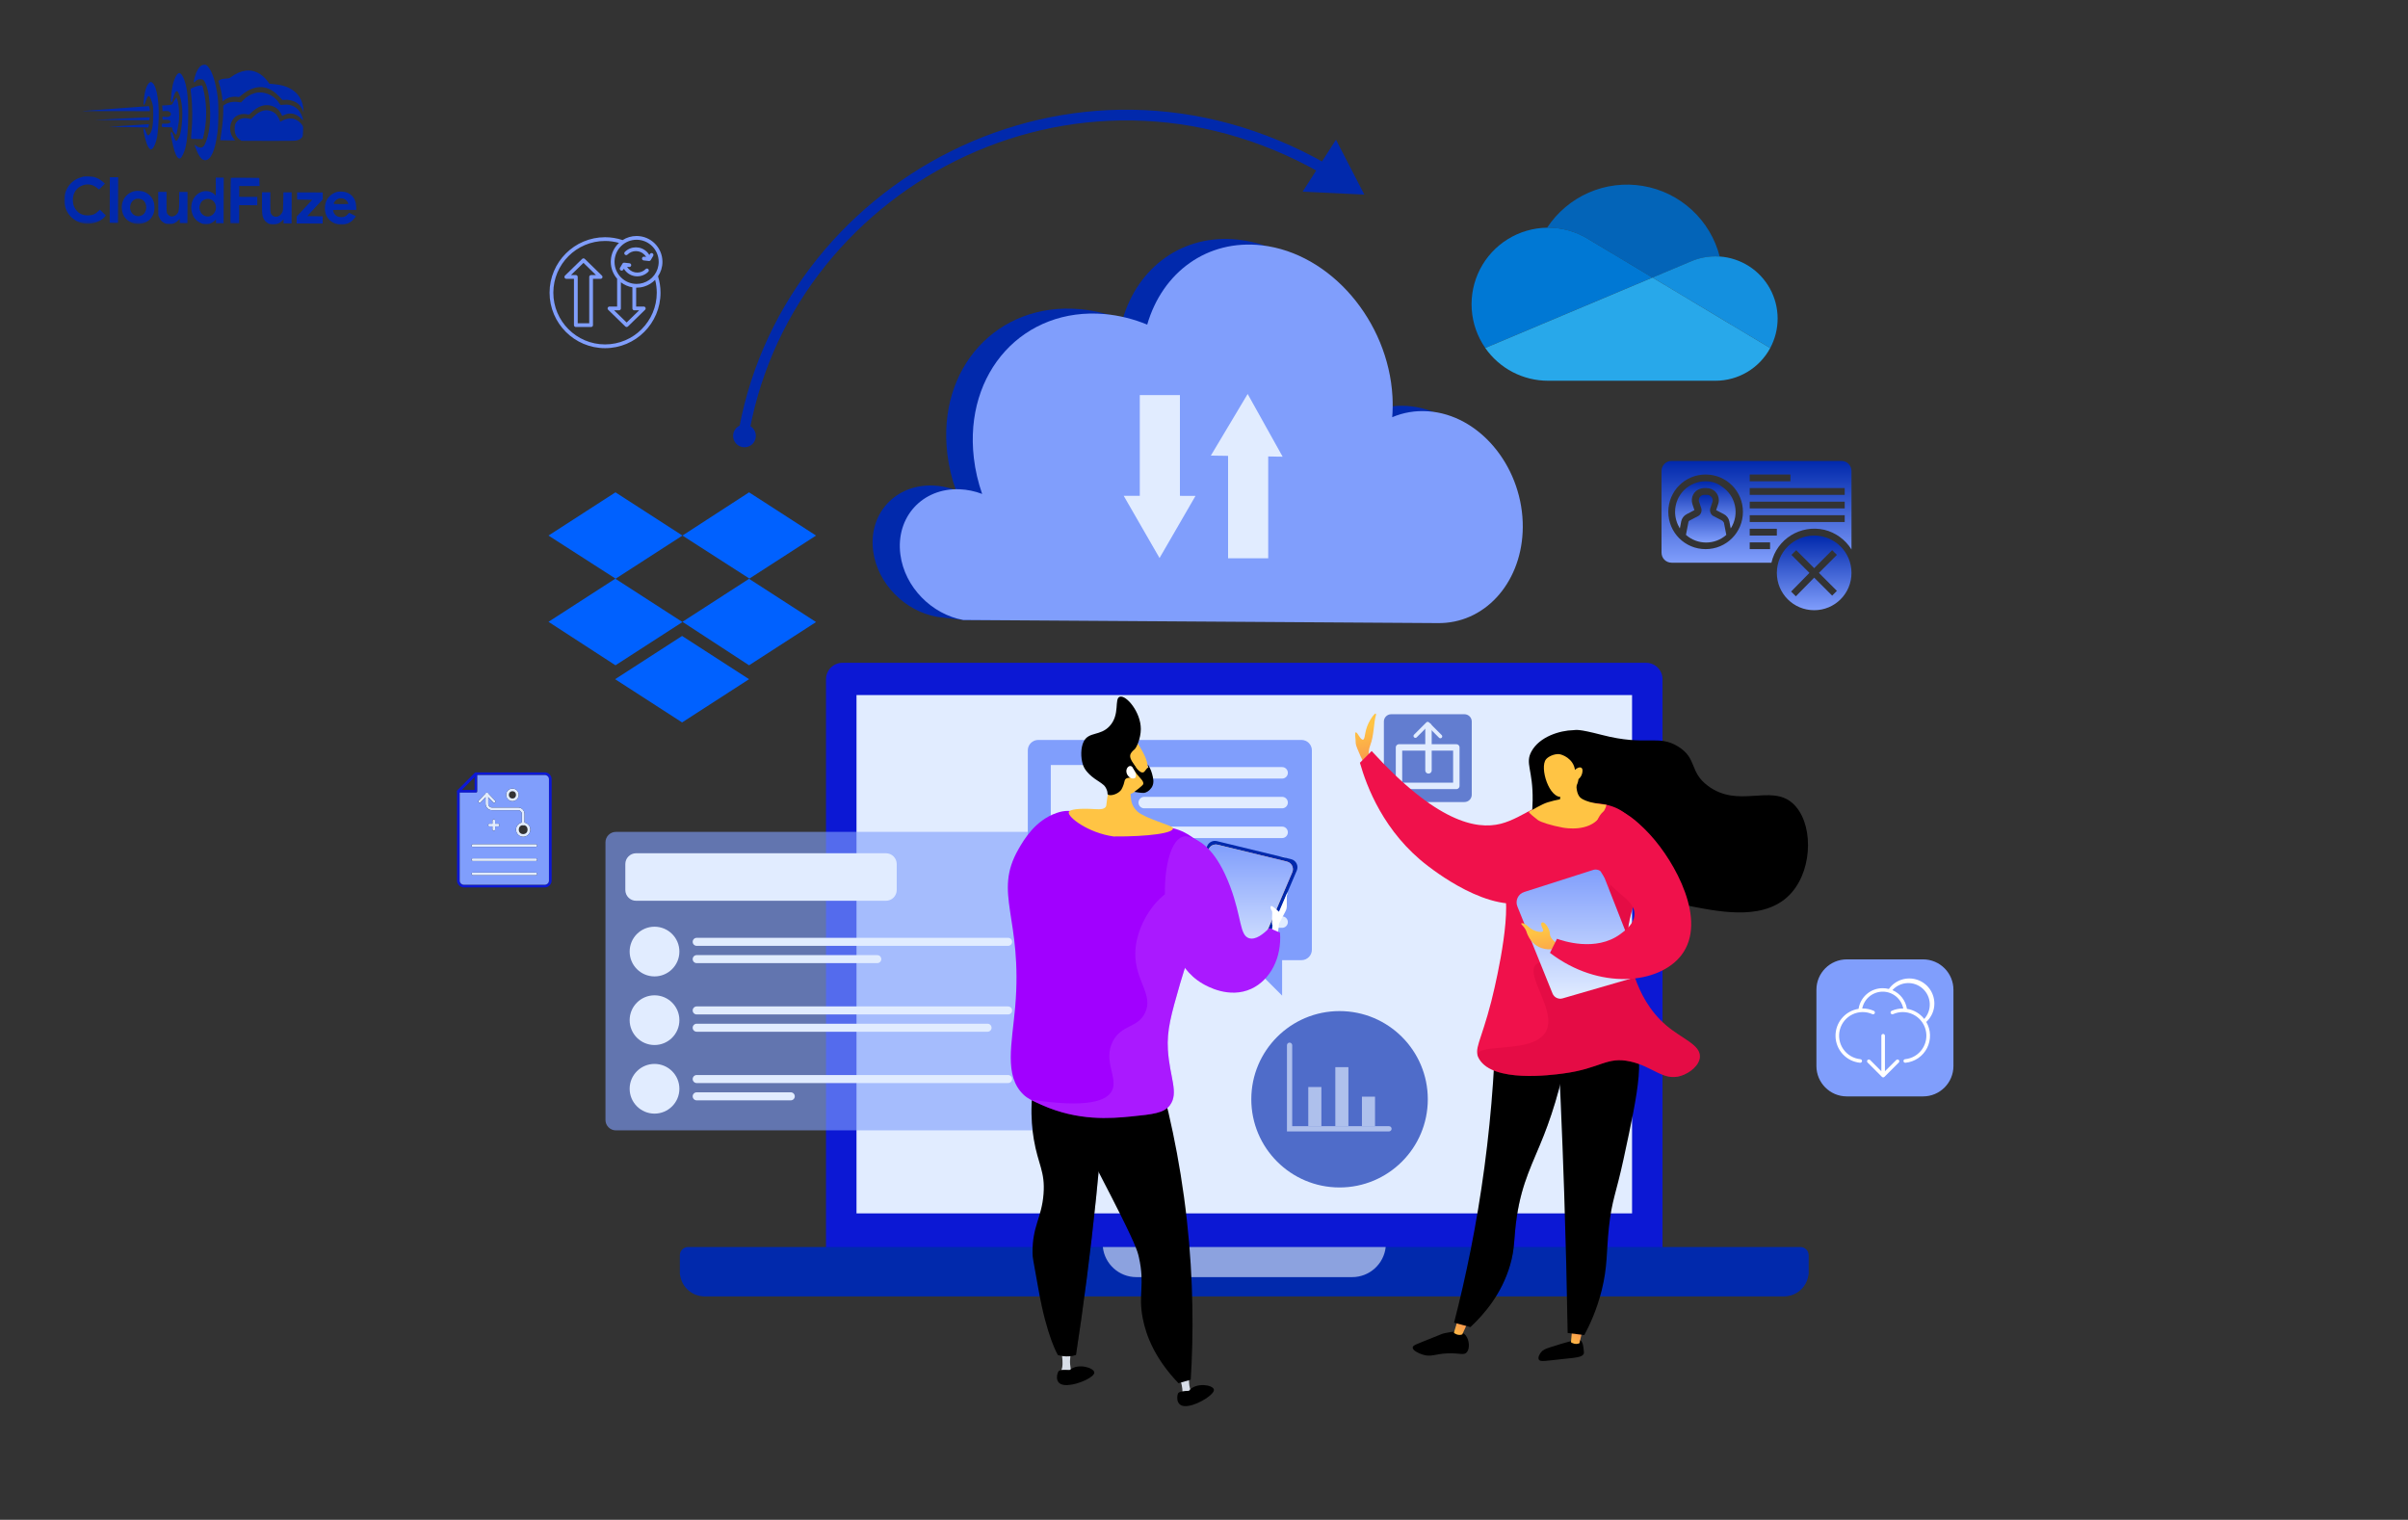 <svg width="900" height="568" viewBox="0 0 900 568" fill="none" xmlns="http://www.w3.org/2000/svg">
<rect x="0" y="0" width="900" height="568" fill="#333333" stroke="none"/>
<path d="M75.422 24.413C74.366 24.924 73.319 26.731 72.702 29.094C72.4 30.255 72.372 30.553 72.507 30.688C72.655 30.838 72.736 30.797 72.967 30.487C73.538 29.719 74.755 29.385 75.754 29.741C76.618 30.041 77.582 32.626 78.057 35.926C78.848 41.564 78.694 46.957 77.652 50.927C77.268 52.399 76.613 54.018 76.206 54.545C76.043 54.733 75.718 54.988 75.475 55.082C74.906 55.323 73.988 55.063 73.247 54.453C72.95 54.222 72.721 54.072 72.721 54.113C72.72 54.369 73.751 56.955 74.154 57.673C75 59.216 75.741 59.868 76.688 59.871C78.796 59.879 80.404 56.262 81.279 49.575C81.696 46.427 81.748 39.507 81.394 36.505C80.737 31.055 79.307 26.536 77.704 24.868C77.125 24.258 77.018 24.189 76.463 24.188C76.139 24.186 75.666 24.293 75.422 24.413Z" fill="#0129AC"/>
<path d="M91.88 26.406C90.014 26.656 88.037 27.514 86.262 28.872C85.774 29.263 85.624 29.289 84.368 29.366C83.273 29.43 82.88 29.509 82.311 29.804C81.919 29.993 81.594 30.18 81.594 30.221C81.594 30.248 81.767 30.83 81.995 31.52C82.475 33.049 82.861 34.807 83.058 36.538L83.216 37.85L83.974 37.326C84.38 37.03 85.058 36.667 85.478 36.506C86.343 36.185 88.006 36.042 88.803 36.221C89.33 36.345 89.357 36.331 90.415 35.443C93.14 33.142 96.252 32.139 98.872 32.702C100.884 33.129 102.543 34.162 104.455 36.169L105.64 37.417L106.425 37.324C108.007 37.155 110.154 37.771 111.353 38.734C112.027 39.264 112.726 40.24 113.128 41.16L113.464 41.959L113.387 40.877C113.067 35.834 109.524 32.43 103.742 31.611C103.188 31.528 102.283 31.417 101.716 31.374L100.688 31.289L100.056 30.422C97.945 27.523 94.868 26.011 91.88 26.406Z" fill="#0129AC"/>
<path d="M66.625 27.44C65.975 27.802 65.199 29.354 64.624 31.474C64.268 32.811 63.765 37.27 63.912 37.864C64.085 38.541 64.343 38.218 64.645 36.948C65.139 34.963 65.737 33.87 66.237 34.075C66.561 34.198 67.204 35.7 67.564 37.148C68.31 40.151 68.35 44.03 67.658 48.691C67.492 49.839 67.327 50.433 66.919 51.283C66.02 53.199 65.588 53.09 64.826 50.762C64.317 49.247 64.048 48.935 63.87 49.651C63.733 50.164 64.609 54.533 65.211 56.413C65.946 58.673 66.727 59.609 67.485 59.125C67.973 58.802 68.872 56.887 69.27 55.334C69.969 52.592 70.336 48.281 70.356 42.618C70.38 35.874 69.799 31.722 68.472 28.919C68.083 28.121 67.814 27.727 67.504 27.538C67.005 27.225 67.032 27.225 66.625 27.44Z" fill="#0129AC"/>
<path d="M55.856 30.884C54.894 31.637 54.102 33.892 53.808 36.77C53.683 37.905 53.624 38.918 53.665 39.04C53.825 39.446 54.043 39.15 54.398 38.015C54.918 36.368 55.366 35.694 55.785 35.953C56.054 36.116 56.804 37.97 57.044 39.052C57.243 39.918 57.295 40.689 57.287 42.905C57.272 47.001 56.777 49.391 55.774 50.334C55.218 50.858 55.002 50.601 54.306 48.666C54.065 48.03 53.782 47.84 53.632 48.245C53.591 48.366 53.67 49.069 53.829 49.827C54.467 53.019 55.229 55.089 55.998 55.66C56.348 55.918 56.402 55.918 56.728 55.743C57.486 55.314 58.344 53.343 58.745 51.047C58.869 50.398 59.051 48.48 59.179 46.764C59.719 39.224 58.784 32.476 56.978 30.956C56.48 30.535 56.318 30.521 55.856 30.884Z" fill="#0129AC"/>
<path d="M73.772 32.152C72.892 32.379 71.539 32.955 71.267 33.211C71.213 33.265 71.291 34.211 71.436 35.334C71.975 39.431 72.008 45.243 71.504 50.188C71.42 51.053 71.39 51.796 71.444 51.851C71.484 51.904 72.485 51.949 73.647 51.953L75.755 51.96L75.933 51.352C76.043 51.015 76.263 49.949 76.442 48.989C77.434 43.735 77.238 38.044 75.891 32.93C75.611 31.902 75.598 31.888 75.178 31.9C74.948 31.9 74.313 32.019 73.772 32.152Z" fill="#0129AC"/>
<path d="M95.295 34.779C93.536 35.287 92.046 36.201 90.852 37.481L90.092 38.289L89.038 38.136C87.215 37.873 85.294 38.231 84.088 39.065L83.451 39.496L83.445 41.28C83.437 43.685 83.225 46.131 82.726 49.549C82.504 51.102 82.324 52.4 82.324 52.413C82.324 52.44 83.581 52.458 85.108 52.463L87.893 52.473L87.475 51.999C85.685 49.951 85.534 46.802 87.096 44.537C88.17 42.986 90.43 42.251 92.563 42.758C93.09 42.882 93.09 42.882 94.121 41.912C96.331 39.812 98.524 38.995 100.82 39.395C102.684 39.727 104.14 40.772 104.986 42.383L105.483 43.331L106.119 43.01C108.394 41.883 110.731 42.377 112.616 44.384C113.37 45.184 113.41 45.144 113.09 44.034C112.075 40.571 109.311 38.696 105.93 39.156C104.97 39.288 104.862 39.274 104.701 39.058C104.607 38.922 104.257 38.434 103.934 37.974C102.078 35.344 98.231 33.925 95.295 34.779Z" fill="#0129AC"/>
<path d="M65.51 36.976C65.266 37.313 64.899 37.92 64.694 38.352C64.272 39.242 64.326 39.216 62.041 39.356L60.581 39.446L60.66 40.054C60.7 40.379 60.739 40.865 60.738 41.109L60.736 41.541L61.723 41.49C62.494 41.439 62.791 41.467 63.169 41.671C64.073 42.148 64.137 43.067 63.284 43.51C62.918 43.712 62.621 43.738 61.782 43.694L60.729 43.623L60.725 44.771L61.846 44.762C63.076 44.753 63.697 44.998 63.696 45.499C63.694 45.998 63.071 46.24 61.787 46.235L60.611 46.231L60.529 46.622C60.336 47.541 60.255 47.5 62.35 47.548L64.269 47.596L64.416 48.204C64.509 48.556 64.71 49.043 64.858 49.301C65.167 49.802 65.8 50.453 65.895 50.358C66.017 50.237 66.65 46.969 66.817 45.645C67.152 42.794 66.829 38.576 66.132 36.857L65.945 36.383L65.51 36.976Z" fill="#0129AC"/>
<path d="M43.441 40.561C36.789 41.051 31.124 41.463 30.867 41.503C30.61 41.543 31.786 41.56 33.489 41.525C35.193 41.505 40.964 41.498 46.303 41.517L56.007 41.552L56.009 41.2C56.01 40.755 55.73 39.659 55.622 39.672C55.581 39.685 50.093 40.085 43.441 40.561Z" fill="#0129AC"/>
<path d="M98.327 41.36C97.11 41.707 95.999 42.379 94.887 43.469L93.815 44.506L92.857 44.287C91.087 43.916 89.531 44.316 88.568 45.394C87.889 46.161 87.712 46.701 87.707 48.08C87.7 49.972 88.304 51.272 89.625 52.196L90.232 52.617L99.963 52.651C106.113 52.674 110.02 52.634 110.574 52.541C111.602 52.383 112.455 51.926 112.903 51.306C113.188 50.915 113.216 50.699 113.262 49.077C113.323 47.307 113.309 47.266 112.947 46.737C112.382 45.911 111.479 45.137 110.562 44.701C109.104 44.007 107.076 44.189 105.383 45.169C104.719 45.559 104.652 45.572 104.653 45.316C104.654 44.937 103.686 43.204 103.162 42.661C102.003 41.467 99.951 40.906 98.327 41.36Z" fill="#0129AC"/>
<path d="M44.846 44.351L35.383 44.817L45.56 44.88L55.724 44.93L55.861 44.579C56.12 43.904 56.066 43.85 55.16 43.861C54.687 43.872 50.051 44.099 44.846 44.351Z" fill="#0129AC"/>
<mask id="mask0_669_4458" style="mask-type:luminance" maskUnits="userSpaceOnUse" x="24" y="24" width="110" height="60">
<path d="M24.213 24L133.542 24.39L133.329 83.996L24 83.606L24.213 24Z" fill="white"/>
</mask>
<g mask="url(#mask0_669_4458)">
<path d="M47.877 46.924L40.645 47.398L43.564 47.436C45.172 47.442 48.497 47.508 50.943 47.57L55.416 47.668L55.567 47.141C55.773 46.425 55.759 46.412 55.421 46.424C55.245 46.437 51.852 46.668 47.877 46.924Z" fill="#0129AC"/>
</g>
<mask id="mask1_669_4458" style="mask-type:luminance" maskUnits="userSpaceOnUse" x="24" y="24" width="110" height="60">
<path d="M24.213 24L133.542 24.39L133.329 83.996L24 83.606L24.213 24Z" fill="white"/>
</mask>
<g mask="url(#mask1_669_4458)">
<path d="M31.118 66.022C30.969 66.048 30.401 66.222 29.846 66.409C26.165 67.666 23.814 71.213 24.029 75.214C24.256 79.824 27.677 83.31 32.258 83.597C34.974 83.768 37.871 82.644 39.282 80.878L39.568 80.514L38.45 79.442L37.345 78.357L36.599 79.057C35.515 80.081 34.594 80.456 33.066 80.504C30.579 80.59 28.745 79.489 27.726 77.282C27.149 76.064 27.061 74.239 27.498 72.821C27.936 71.39 28.981 70.163 30.294 69.533C32.339 68.54 34.447 68.764 36.158 70.149L37.02 70.841L38.12 69.736L39.218 68.645L38.491 67.98C37.588 67.153 36.225 66.418 35.091 66.144C34.294 65.952 31.794 65.875 31.118 66.022Z" fill="#0129AC"/>
</g>
<path d="M41.023 74.749L40.992 83.265L44.101 83.276L44.162 66.245L41.053 66.234L41.023 74.749Z" fill="#0129AC"/>
<path d="M80.669 69.754C80.689 71.62 80.657 73.133 80.602 73.133C80.548 73.133 80.44 73.011 80.36 72.862C80.119 72.402 79.052 71.776 78.135 71.543C76.109 71.036 73.835 71.987 72.585 73.862C71.62 75.304 71.248 77.181 71.607 78.913C72.032 80.983 73.041 82.365 74.754 83.209C75.712 83.699 75.861 83.727 76.996 83.731C78.064 83.734 78.321 83.681 78.998 83.359C79.417 83.158 79.947 82.781 80.177 82.526C80.407 82.27 80.625 82.054 80.665 82.054C80.705 82.054 80.732 82.352 80.73 82.73L80.728 83.406L83.566 83.416L83.627 66.386L80.64 66.375L80.669 69.754ZM78.84 74.56C80.851 75.405 81.368 78.191 79.835 79.889C78.573 81.29 76.613 81.256 75.361 79.819C74.93 79.331 74.529 78.221 74.531 77.572C74.534 76.937 74.929 75.898 75.336 75.398C76.151 74.415 77.666 74.055 78.84 74.56Z" fill="#0129AC"/>
<mask id="mask2_669_4458" style="mask-type:luminance" maskUnits="userSpaceOnUse" x="24" y="24" width="110" height="60">
<path d="M24.213 24L133.542 24.39L133.329 83.996L24 83.606L24.213 24Z" fill="white"/>
</mask>
<g mask="url(#mask2_669_4458)">
<path d="M86.288 66.488C86.233 66.528 86.179 70.367 86.163 75.003L86.133 83.423L89.377 83.435L89.401 76.677L96.159 76.701L96.17 73.592L89.412 73.569L89.426 69.514L97.009 69.541L96.973 68.013L96.939 66.499L91.654 66.44C88.748 66.416 86.342 66.434 86.288 66.488Z" fill="#0129AC"/>
</g>
<mask id="mask3_669_4458" style="mask-type:luminance" maskUnits="userSpaceOnUse" x="24" y="24" width="110" height="60">
<path d="M24.213 24L133.542 24.39L133.329 83.996L24 83.606L24.213 24Z" fill="white"/>
</mask>
<g mask="url(#mask3_669_4458)">
<path d="M50.492 71.401C46.651 72.117 44.569 75.989 45.921 79.873C46.764 82.282 49.38 83.886 52.125 83.666C55.707 83.368 57.947 80.754 57.73 77.118C57.654 75.766 57.319 74.764 56.594 73.721C56.002 72.854 54.708 71.916 53.695 71.616C52.818 71.356 51.29 71.242 50.492 71.401ZM53.346 74.723C55.247 76.081 55.059 79.446 53.028 80.466C51.484 81.231 49.73 80.617 48.938 79.018C48.146 77.434 48.87 75.194 50.414 74.483C51.266 74.094 52.591 74.207 53.346 74.723Z" fill="#0129AC"/>
</g>
<mask id="mask4_669_4458" style="mask-type:luminance" maskUnits="userSpaceOnUse" x="24" y="24" width="110" height="60">
<path d="M24.67 24L133.999 24.39L133.786 83.996L24.457 83.606L24.67 24Z" fill="white"/>
</mask>
<g mask="url(#mask4_669_4458)">
<path d="M126.183 71.669C124.723 71.975 123.205 73.037 122.362 74.345C121.085 76.341 121.114 79.396 122.418 81.333C124.421 84.314 129.015 84.871 131.646 82.461C131.985 82.151 132.433 81.653 132.637 81.356L133.017 80.803L130.48 79.524L129.978 80.077C129.259 80.871 128.582 81.166 127.541 81.162C126.501 81.145 125.623 80.764 125.126 80.099C124.749 79.612 124.388 78.691 124.497 78.529C124.524 78.462 126.51 78.428 128.89 78.437L133.228 78.452L133.152 77.276C133.062 75.775 132.795 74.91 132.123 73.88C131.518 72.972 130.587 72.279 129.494 71.898C128.671 71.61 127.008 71.51 126.183 71.669ZM128.364 74.245C129.012 74.436 129.632 74.966 129.954 75.616C130.101 75.9 130.222 76.171 130.222 76.211C130.222 76.252 128.978 76.275 127.451 76.269C124.356 76.258 124.41 76.272 125.075 75.368C125.863 74.277 127.041 73.875 128.364 74.245Z" fill="#0129AC"/>
</g>
<path d="M59.154 76.123L59.179 80.556L59.527 81.301C59.997 82.303 60.427 82.791 61.291 83.267C61.938 83.634 62.114 83.676 63.29 83.68C64.425 83.684 64.669 83.644 65.346 83.308C65.779 83.094 66.335 82.691 66.579 82.394C66.837 82.111 67.081 81.869 67.121 81.869C67.175 81.869 67.215 82.207 67.213 82.612L67.211 83.356L70.049 83.366L70.091 71.742L66.982 71.731L66.971 74.948C66.957 78.665 66.847 79.246 66.033 80.094C65.558 80.593 64.814 80.914 64.178 80.912C63.57 80.896 62.774 80.393 62.506 79.839C62.237 79.324 62.225 79.067 62.238 75.499L62.251 71.714L59.129 71.703L59.154 76.123Z" fill="#0129AC"/>
<path d="M97.92 75.804C97.905 79.967 97.983 80.67 98.561 81.821C98.909 82.498 99.57 83.136 100.312 83.517C100.824 83.762 101.162 83.817 102.149 83.821C103.635 83.826 104.502 83.491 105.33 82.602C105.628 82.279 105.912 82.01 105.94 82.01C105.98 82.01 106.006 82.348 106.005 82.753L106.002 83.496L108.976 83.507L109.017 71.883L105.935 71.872L105.869 75.278C105.817 78.414 105.789 78.751 105.531 79.305C104.55 81.356 102.102 81.631 101.271 79.777C101.043 79.275 101.018 78.829 101.029 75.531L101.042 71.855L97.934 71.844L97.92 75.804Z" fill="#0129AC"/>
<path d="M111.039 73.242L111.034 74.594L113.859 74.631L116.697 74.682L113.78 77.807L110.876 80.932L110.867 83.514L120.599 83.549L120.608 80.845L117.716 80.808L114.824 80.757L117.727 77.632L120.631 74.507L120.64 71.925L111.044 71.891L111.039 73.242Z" fill="#0129AC"/>
<path d="M621.378 470.341C621.378 473.737 618.623 476.491 615.223 476.491H314.875C311.477 476.491 308.721 473.737 308.721 470.341V253.861C308.721 250.464 311.476 247.711 314.875 247.711H615.223C618.623 247.711 621.378 250.464 621.378 253.861V470.341Z" fill="#0C18D4"/>
<path d="M609.991 259.77H320.121V453.484H609.991V259.77Z" fill="#E1ECFF"/>
<path d="M672.922 466.059H666.767H263.331H257.176C255.477 466.059 254.099 467.436 254.099 469.133V475.898C254.099 476.179 254.149 476.446 254.22 476.706C254.907 481.123 258.718 484.508 263.332 484.508H666.768C671.381 484.508 675.192 481.124 675.879 476.706C675.951 476.446 676 476.179 676 475.898V469.133C675.999 467.436 674.622 466.059 672.922 466.059Z" fill="#0129AC"/>
<path opacity="0.62" d="M412.19 466.059C412.863 472.38 418.214 477.305 424.719 477.305H505.379C511.884 477.305 517.235 472.38 517.909 466.059H412.19Z" fill="#E1ECFF"/>
<g opacity="0.57">
<path d="M550.074 297.019C550.074 298.53 548.849 299.754 547.337 299.754H519.966C518.454 299.754 517.229 298.53 517.229 297.019V269.669C517.229 268.158 518.454 266.934 519.966 266.934H547.337C548.849 266.934 550.074 268.158 550.074 269.669V297.019Z" fill="#0129AC"/>
<path d="M544.311 279.34H522.881V293.718H544.311V279.34Z" stroke="#E1ECFF" stroke-width="2.4" stroke-miterlimit="10" stroke-linecap="round" stroke-linejoin="round"/>
<path d="M533.902 287.918V271.398" stroke="#E1ECFF" stroke-width="2.4" stroke-miterlimit="10" stroke-linecap="round" stroke-linejoin="round"/>
<path d="M529.005 275.065L533.597 270.477L538.341 275.218" stroke="#E1ECFF" stroke-width="1.4" stroke-miterlimit="10" stroke-linecap="round" stroke-linejoin="round"/>
</g>
<path opacity="0.62" d="M391.802 418.559C391.802 420.713 390.054 422.459 387.899 422.459H230.199C228.043 422.459 226.296 420.713 226.296 418.559V314.806C226.296 312.652 228.043 310.906 230.199 310.906H387.899C390.054 310.906 391.802 312.652 391.802 314.806V418.559Z" fill="#809EFC"/>
<path d="M244.63 364.92C249.763 364.92 253.925 360.761 253.925 355.632C253.925 350.502 249.763 346.344 244.63 346.344C239.496 346.344 235.335 350.502 235.335 355.632C235.335 360.761 239.496 364.92 244.63 364.92Z" fill="#E1ECFF"/>
<path d="M260.391 351.996H376.78" stroke="#E1ECFF" stroke-width="3" stroke-miterlimit="10" stroke-linecap="round" stroke-linejoin="round"/>
<path d="M260.391 358.457H327.88" stroke="#E1ECFF" stroke-width="3" stroke-miterlimit="10" stroke-linecap="round" stroke-linejoin="round"/>
<path d="M244.63 390.56C249.764 390.56 253.925 386.402 253.925 381.272C253.925 376.143 249.764 371.984 244.63 371.984C239.497 371.984 235.335 376.143 235.335 381.272C235.335 386.402 239.497 390.56 244.63 390.56Z" fill="#E1ECFF"/>
<path d="M260.391 377.637H376.78" stroke="#E1ECFF" stroke-width="3" stroke-miterlimit="10" stroke-linecap="round" stroke-linejoin="round"/>
<path d="M260.391 384.098H369.102" stroke="#E1ECFF" stroke-width="3" stroke-miterlimit="10" stroke-linecap="round" stroke-linejoin="round"/>
<path d="M244.63 416.201C249.764 416.201 253.925 412.042 253.925 406.913C253.925 401.783 249.764 397.625 244.63 397.625C239.497 397.625 235.335 401.783 235.335 406.913C235.335 412.042 239.497 416.201 244.63 416.201Z" fill="#E1ECFF"/>
<path d="M260.391 403.277H376.78" stroke="#E1ECFF" stroke-width="3" stroke-miterlimit="10" stroke-linecap="round" stroke-linejoin="round"/>
<path d="M260.391 409.738H295.55" stroke="#E1ECFF" stroke-width="3" stroke-miterlimit="10" stroke-linecap="round" stroke-linejoin="round"/>
<path d="M335.155 332.617C335.155 334.847 333.345 336.655 331.114 336.655H237.76C235.528 336.655 233.719 334.847 233.719 332.617V322.925C233.719 320.695 235.528 318.887 237.76 318.887H331.114C333.345 318.887 335.155 320.695 335.155 322.925V332.617Z" fill="#E1ECFF"/>
<path opacity="0.65" d="M500.663 443.797C518.88 443.797 533.648 429.041 533.648 410.838C533.648 392.635 518.88 377.879 500.663 377.879C482.447 377.879 467.679 392.635 467.679 410.838C467.679 429.041 482.447 443.797 500.663 443.797Z" fill="#0129AC"/>
<path d="M490.321 354.942C490.321 357.096 488.574 358.842 486.418 358.842H388.051C385.895 358.842 384.148 357.096 384.148 354.942V280.443C384.148 278.289 385.895 276.543 388.051 276.543H486.418C488.574 276.543 490.321 278.289 490.321 280.443V354.942Z" fill="#809EFC"/>
<path d="M459.679 352.598L479.196 372.101V352.949L459.679 352.598Z" fill="#809EFC"/>
<path d="M420.059 285.914H392.735V313.217H420.059V285.914Z" fill="#E1ECFF"/>
<path d="M481.343 288.837C481.343 290.021 480.382 290.982 479.197 290.982H427.671C426.485 290.982 425.524 290.021 425.524 288.837C425.524 287.652 426.485 286.691 427.671 286.691H479.197C480.382 286.691 481.343 287.652 481.343 288.837Z" fill="#E1ECFF"/>
<path d="M481.343 299.954C481.343 301.138 480.382 302.099 479.197 302.099H427.671C426.485 302.099 425.524 301.138 425.524 299.954C425.524 298.769 426.485 297.809 427.671 297.809H479.197C480.382 297.809 481.343 298.769 481.343 299.954Z" fill="#E1ECFF"/>
<path d="M481.343 311.071C481.343 312.256 480.382 313.216 479.197 313.216H427.671C426.485 313.216 425.524 312.256 425.524 311.071C425.524 309.886 426.485 308.926 427.671 308.926H479.197C480.382 308.926 481.343 309.886 481.343 311.071Z" fill="#E1ECFF"/>
<path d="M481.344 322.383C481.344 323.568 480.383 324.528 479.197 324.528H394.297C393.111 324.528 392.15 323.568 392.15 322.383C392.15 321.199 393.111 320.238 394.297 320.238H479.197C480.383 320.238 481.344 321.199 481.344 322.383Z" fill="#E1ECFF"/>
<path d="M481.344 333.501C481.344 334.685 480.383 335.646 479.197 335.646H394.297C393.111 335.646 392.15 334.685 392.15 333.501C392.15 332.316 393.111 331.355 394.297 331.355H479.197C480.383 331.355 481.344 332.316 481.344 333.501Z" fill="#E1ECFF"/>
<path d="M481.344 344.618C481.344 345.803 480.383 346.763 479.197 346.763H394.297C393.111 346.763 392.15 345.803 392.15 344.618C392.15 343.433 393.111 342.473 394.297 342.473H479.197C480.383 342.472 481.344 343.433 481.344 344.618Z" fill="#E1ECFF"/>
<path d="M462.839 89.576C489.006 92.499 510.789 118.076 512.415 146.234C512.569 148.882 512.543 151.469 512.34 153.978C516.48 152.219 521.056 151.399 525.885 151.718C545.11 152.986 560.941 171.678 561.783 193.174C562.571 213.274 550.001 229.491 532.844 231.062C531.93 231.14 531.005 231.189 530.065 231.189L360.019 231.717L350.25 230.542C338.319 228.431 327.999 218.283 326.358 205.993C324.489 192 334.604 180.952 348.71 181.459C351.653 181.565 354.54 182.166 357.258 183.189C355.722 178.86 354.637 174.355 354.078 169.726C350.178 137.416 372.849 112.867 403.507 115.539C409.053 116.022 414.443 117.383 419.554 119.449C425.251 99.765 442.163 87.265 462.839 89.576Z" fill="#0129AC"/>
<path d="M471.611 91.688C497.455 94.658 518.908 120.172 520.439 148.215C520.582 150.851 520.551 153.428 520.343 155.926C524.439 154.185 528.965 153.38 533.737 153.71C552.738 155.022 568.339 173.681 569.116 195.095C569.841 215.12 557.369 231.241 540.401 232.757C539.497 232.832 538.582 232.878 537.653 232.876L360.02 231.713C348.25 229.578 338.096 219.448 336.514 207.212C334.713 193.282 344.73 182.314 358.65 182.856C361.555 182.969 364.402 183.576 367.081 184.6C365.579 180.288 364.52 175.802 363.983 171.192C360.231 139.03 382.683 114.657 412.942 117.389C418.416 117.883 423.735 119.251 428.776 121.319C434.457 101.741 451.196 89.341 471.611 91.688Z" fill="#809EFC"/>
<path d="M400.235 511.959L396.643 512.139C397.887 509.877 396.391 503.723 396.391 503.723L400.269 503.836C400.269 503.836 400.173 505.623 399.938 508.277C399.858 509.186 400.007 510.554 400.235 511.959Z" fill="#D8DEE8"/>
<path fill-rule="evenodd" clip-rule="evenodd" d="M400.055 511.863C402.908 509.473 408.67 511.088 408.993 512.872C409.305 514.582 403.071 517.477 399.146 517.638C399.01 517.648 398.87 517.656 398.727 517.66C394.203 517.78 394.801 513.991 395.573 512.577C395.954 511.878 397.885 511.924 399.743 512.151C399.844 512.048 399.948 511.952 400.055 511.863Z" fill="black"/>
<path d="M445.282 520.729L441.753 521.421C442.66 519.004 440.296 513.127 440.296 513.127L444.151 512.684C444.151 512.684 444.313 514.466 444.459 517.126C444.51 518.038 444.854 519.371 445.282 520.729Z" fill="#D8DEE8"/>
<path fill-rule="evenodd" clip-rule="evenodd" d="M444.634 519.485C447.138 516.703 453.102 517.501 453.676 519.232C454.245 520.952 447.998 524.927 444.128 525.43C444.123 525.431 444.119 525.431 444.114 525.432C439.638 526.18 439.702 522.33 440.271 520.813C440.552 520.063 442.488 519.838 444.373 519.803C444.457 519.692 444.544 519.585 444.634 519.485Z" fill="black"/>
<path d="M413.782 396.501C412.82 412.935 411.475 430.027 409.662 447.714C407.562 468.206 405.011 487.784 402.149 506.392C398.621 507.601 395.363 506.392 395.363 506.392C395.363 506.392 391.239 499.637 388.092 481.685C386.073 470.166 385.933 470.311 385.911 468.302C385.798 458.165 389.353 455.229 390.031 446.169C390.658 437.787 387.989 435.275 386.396 425.838C385.17 418.581 384.711 408.006 388.577 394.184C396.977 394.957 405.379 395.729 413.782 396.501Z" fill="black"/>
<path opacity="0.3" d="M413.782 396.498C412.82 412.933 411.475 430.025 409.662 447.712C407.562 468.203 405.011 487.782 402.149 506.389C398.623 507.598 395.363 506.389 395.363 506.389C395.407 504.667 395.528 502.072 395.887 498.936C396.842 490.62 398.362 488.254 398.518 483.151C398.717 476.624 396.354 476.424 395.887 469.997C395.163 460.036 400.633 457.673 401.149 448.951C401.694 439.735 395.924 436.702 391.502 425.273C388.892 418.527 386.577 408.399 388.576 394.18C396.977 394.954 405.379 395.726 413.782 396.498Z" fill="black"/>
<path d="M431.475 395.984C436.304 412.253 440.984 432.459 443.592 455.949C446.124 478.747 446.079 498.992 445.046 515.656C443.511 516.084 441.977 516.513 440.442 516.943C431.516 507.605 428.33 499.02 427.112 492.752C425.31 483.478 428.025 480.333 425.658 469.846C425.113 467.433 424.347 464.842 415.479 447.456C407.014 430.862 405.278 428.452 403.845 422.493C401.799 413.987 402.338 406.442 403.118 401.389C412.569 399.587 422.021 397.786 431.475 395.984Z" fill="black"/>
<path d="M469.535 360.832L484.682 325.352C485.439 323.58 484.422 321.552 482.549 321.097L454.803 314.358C453.304 313.994 451.763 314.781 451.18 316.209L437.249 350.311C436.555 352.009 437.47 353.936 439.224 354.473L465.754 362.591C467.279 363.056 468.909 362.298 469.535 360.832Z" fill="#0129AC"/>
<path d="M468.851 359.122L482.998 325.981C483.705 324.325 482.755 322.431 481.007 322.005L455.09 315.712C453.69 315.371 452.251 316.106 451.706 317.441L438.692 349.293C438.044 350.879 438.898 352.679 440.536 353.18L465.317 360.763C466.743 361.2 468.266 360.492 468.851 359.122Z" fill="url(#paint0_linear_669_4458)"/>
<path d="M468.851 359.122L482.998 325.981C483.705 324.325 482.755 322.431 481.007 322.005L455.09 315.712C453.69 315.371 452.251 316.106 451.706 317.441L438.692 349.293C438.044 350.879 438.898 352.679 440.536 353.18L465.317 360.763C466.743 361.2 468.266 360.492 468.851 359.122Z" fill="url(#paint1_linear_669_4458)"/>
<path d="M477.585 349.379L478.04 345.199L480.448 340.606C480.777 339.98 480.948 339.285 480.948 338.58V334.02L478.038 340.745C478.038 340.745 476.13 339.019 475.402 338.655C474.674 338.291 474.766 339.746 475.311 340.291C475.856 340.836 475.038 345.29 475.583 345.744L475.402 348.47L477.585 349.379Z" fill="white"/>
<path d="M454.5 322.744C452.237 317.214 447.382 314.032 444.865 312.384C438.909 308.481 435.095 309.193 421.416 307.112C403.186 304.339 401.004 301.71 394.877 303.841C386.829 306.639 382.625 313.945 380.698 317.292C370.986 334.17 382.341 342.748 379.426 376.37C378.236 390.1 375.182 402.032 382.516 409.089C384.06 410.575 385.787 411.352 389.241 412.907C402.941 419.071 415.224 418.009 422.689 417.27C430.902 416.457 435.053 415.991 437.231 413.09C440.71 408.454 437.129 402.563 436.503 392.367C436.054 385.047 437.718 379.246 441.047 367.645C448.786 340.673 458.833 333.341 454.5 322.744Z" fill="#A100FF"/>
<path d="M428.744 290.981C430.008 286.473 427.796 282.296 427.308 281.397C425.267 277.631 424.743 277.116 423.769 276.463L422.414 275.627C422.414 275.627 422.336 275.596 422.252 275.566C421.383 275.256 418.421 275.167 417.821 275.295C415.905 275.703 413.863 283.513 414.445 294.552C414.367 294.972 414.29 295.397 414.214 295.826C413.913 297.569 413.673 299.278 413.486 300.949C413.309 302.548 411.042 302.51 409.439 302.409C402.925 301.994 399.738 302.548 399.46 303.519C398.941 305.336 406.667 311.281 416.206 312.617C429.011 312.712 439.426 311.348 438.305 309.334C437.809 308.437 427.888 305.846 425.098 303.276C422.544 300.922 422.751 298.494 422.542 296.756C423.322 296.354 427.811 294.303 428.744 290.981Z" fill="#FFC444"/>
<path d="M426.388 272.491C426.376 275.912 424.764 279.564 423.944 280.15C423.838 280.226 423.241 280.698 422.704 281.502C422.63 281.612 422.567 281.74 422.509 281.906C421.758 284.063 425.186 286.598 424.526 287.564C424.045 288.265 421.716 287.328 421.439 287.933C421.179 288.501 423.115 289.68 422.819 290.361C422.594 290.875 421.404 290.406 420.653 291.192C420.278 291.585 420.388 291.895 419.993 293.096C419.768 293.775 419.454 294.518 419.211 294.931C418.03 296.939 414.681 297.674 414.036 296.87C413.857 296.645 414.012 296.456 413.828 295.706C413.828 295.706 413.657 295.01 413.174 294.204C412.482 293.054 410.809 292.229 409.122 291.014C405.998 288.764 405.149 286.848 404.895 286.199C404.805 285.967 404.749 285.794 404.706 285.669C403.893 283.149 403.891 279.445 405.023 277.167C406.921 273.353 411.204 275.164 414.71 271.384C418.755 267.022 416.345 261.061 418.542 260.403C420.961 259.682 426.41 266.168 426.388 272.491Z" fill="black"/>
<path d="M423.297 286.761C422.459 285.608 420.986 286.691 420.977 288.182C420.968 289.671 422.412 291.221 423.813 290.927C425.215 290.633 424.424 288.31 423.297 286.761Z" fill="white"/>
<path d="M422.619 284.266L424.564 286.795C424.564 286.795 426.659 289.894 427.884 288.196C428.883 286.808 429.144 286.84 429.204 286.898C429.215 286.909 429.22 286.925 429.222 286.925C429.24 286.92 429.076 286.235 428.928 285.631C429.445 286.375 430.159 287.581 430.592 289.202C431.012 290.777 431.462 292.466 430.572 294.085C430.52 294.18 429.541 295.905 427.713 296.32C427.713 296.32 426.994 296.484 423.955 295.95C423.955 295.95 427.275 293.54 427.326 292.967C427.464 291.41 425.305 290.568 423.701 287.379C423.084 286.15 422.778 285.034 422.619 284.266Z" fill="black"/>
<path opacity="0.3" d="M415.599 407.64C418.015 402.829 412.095 396.434 415.963 389.098C419.248 382.869 425.216 384.264 427.96 378.555C431.274 371.659 424.067 366.505 424.325 356.015C424.633 343.473 435.425 330.919 441.775 332.021C445.884 332.734 446.412 338.862 449.303 345.575C446.745 351.184 443.756 358.212 441.049 367.649C437.72 379.25 436.056 385.051 436.505 392.371C437.129 402.567 440.71 408.459 437.232 413.094C435.054 415.996 430.903 416.461 422.69 417.274C415.227 418.013 402.943 419.075 389.243 412.911C387.509 412.131 386.21 411.547 385.151 410.97C406.554 414.184 413.683 411.456 415.599 407.64Z" fill="#C055FF"/>
<path d="M478.402 348.555C477.069 347.979 475.736 347.403 474.403 346.829C472.15 349.132 469.277 351.373 466.859 350.647C463.256 349.562 464.156 342.934 459.77 331.288C454.798 318.092 449.159 314.7 446.319 313.474C444.732 312.789 443.637 312.334 442.32 312.657C436.26 314.138 434.257 329.927 435.958 341.741C436.916 348.397 438.793 361.449 449.5 367.644C451.022 368.525 459.392 373.368 467.678 369.553C474.755 366.289 479.13 357.926 478.402 348.555Z" fill="#AA19FF"/>
<path d="M512.152 284.596C512.152 284.596 510.791 281.874 512.152 278.473C513.513 275.071 513.513 269.628 514.193 267.587C514.357 267.095 514.323 266.8 514.168 266.684C513.848 266.445 512.378 268.401 511.471 270.307C509.863 273.689 510.307 276.262 509.43 276.43C508.447 276.619 507.347 273.505 506.708 273.708C506.213 273.866 506.708 275.874 506.708 277.791C506.708 279.152 510.11 285.956 510.11 285.956L512.152 284.596Z" fill="url(#paint2_linear_669_4458)"/>
<path d="M586.321 314.014C586.485 310.682 586.841 303.4 582.814 300.86C577.494 297.506 569.662 305.665 560.891 307.876C551.669 310.2 536.787 307.111 512.66 280.691C511.199 282.153 509.736 283.615 508.275 285.076C510.766 293.842 517.161 311.085 533.705 323.661C537.567 326.597 561.034 344.434 575.797 335.062C583.037 330.465 585.993 320.72 586.321 314.014Z" fill="#F0114B"/>
<path d="M590.744 500.92C591.669 501.681 591.84 503.58 591.95 504.822C592.001 505.376 592.025 505.654 591.964 505.851C591.517 507.279 588.774 507.43 584.473 507.874C577.676 508.576 575.652 509.116 575.12 508.093C574.622 507.135 575.829 505.567 575.963 505.394C576.694 504.465 577.59 504.126 579.322 503.55C582.529 502.482 584.696 501.9 585.352 501.721C589.45 500.617 590.135 500.42 590.744 500.92Z" fill="black"/>
<path d="M587.659 495.922L587.159 501.604C587.301 501.878 588.99 502.702 590.332 501.996L591.615 496.411L587.659 495.922Z" fill="url(#paint3_linear_669_4458)"/>
<path d="M547.88 499.171C549.128 500.797 549.413 503.796 548.327 505.273C547.259 506.726 545.657 505.635 541.109 505.795C536.236 505.969 534.966 507.325 531.655 506.249C530.316 505.811 527.955 504.753 528.001 503.625C528.032 502.831 529.235 502.423 533.25 500.834C538.952 498.579 538.927 498.457 540.136 498.219C543.179 497.62 546.233 497.022 547.88 499.171Z" fill="black"/>
<path d="M544.999 492.777L543.404 498.081C543.525 498.366 545.145 499.316 546.537 498.713L548.906 493.565L544.999 492.777Z" fill="url(#paint4_linear_669_4458)"/>
<path d="M559.169 376.602C558.941 394.428 557.724 414.474 554.805 436.249C551.919 457.773 547.877 477.221 543.468 494.321C545.502 494.869 547.537 495.416 549.571 495.964C554.733 491.15 561.244 483.573 564.386 472.867C566.336 466.221 565.687 462.806 566.924 454.633C568.893 441.618 572.883 434.8 577.006 424.305C580.712 414.874 585.091 401.035 587.439 382.535C578.015 380.558 568.591 378.58 559.169 376.602Z" fill="black"/>
<path opacity="0.3" d="M559.169 376.602C564.726 380.838 571.633 387.517 571.415 395.567C571.253 401.54 567.32 402.639 564.399 411.352C560.819 422.036 565.181 425.005 562.645 438.537C560.757 448.609 558.44 446.435 555.63 458.706C553.127 469.632 554.239 474.529 550.368 483.26C548.141 488.284 545.412 491.99 543.468 494.321C545.502 494.869 547.537 495.416 549.571 495.964C554.733 491.15 561.244 483.573 564.386 472.867C566.336 466.221 565.687 462.806 566.924 454.633C568.893 441.618 572.883 434.8 577.006 424.305C580.712 414.874 585.091 401.035 587.439 382.535C578.015 380.558 568.591 378.58 559.169 376.602Z" fill="black"/>
<path d="M581.583 376.683C582.827 399.356 583.85 422.451 584.624 445.955C585.206 463.592 585.633 481.006 585.916 498.191C587.994 498.447 590.073 498.705 592.151 498.961C594.159 495.223 596.828 489.506 598.654 482.18C600.874 473.282 600.36 467.997 601.333 458.775C602.426 448.432 604.013 446.179 606.823 433.13C612.528 406.65 615.379 393.408 609.019 385.171C606.956 382.498 600.482 375.79 581.583 376.683Z" fill="black"/>
<path d="M572.913 314.497C570.58 312.984 572.705 308.585 572.832 299.134C572.987 287.554 569.91 285.395 572.381 280.852C575.402 275.296 583.007 272.997 588.044 272.889C589.155 272.866 589.416 272.259 598.725 274.67C615.495 279.014 619.695 274.358 627.205 279.008C634.461 283.502 631.284 288.423 638.33 293.693C649.751 302.236 661.763 293.001 669.926 300.146C677.647 306.905 677.825 324.124 669.704 333.521C660.496 344.175 643.895 340.974 632.768 338.861C630.428 338.416 618.602 335.932 606.291 326.846C599.48 321.819 594.804 316.45 591.828 312.494C591.13 311.707 590.04 310.756 588.603 310.602C586.876 310.418 585.489 311.474 584.82 311.937C581.307 314.369 575.205 315.982 572.913 314.497Z" fill="black"/>
<path d="M581.387 301.98C581.387 301.98 601.009 295.729 609.449 306.011C610.785 307.524 612.139 309.751 613.176 314.666C616.817 331.913 607.126 338.055 608.449 353.703C608.601 355.496 610.292 372.703 622.788 383.278C628.731 388.309 635.502 390.471 635.336 394.929C635.217 398.139 631.555 401.064 628.166 402.1C621.681 404.079 617.897 398.613 609.345 396.722C600.407 394.745 598.336 399.342 584.25 401.203C579.562 401.821 558.162 404.648 552.883 395.825C550.635 392.07 553.406 389.711 557.363 374.316C557.764 372.759 564.615 345.702 562.542 333.913C562.363 332.891 561.757 328.748 561.935 323.252C561.98 321.891 562.15 320.372 562.542 318.561C562.542 318.561 564.198 310.881 570.172 304.285C571.029 303.339 572.052 302.353 581.387 301.98Z" fill="#F0114B"/>
<g opacity="0.3">
<path d="M609.449 306.016C611.413 305.994 612.945 313.575 613.176 314.671C616.817 331.917 607.126 338.059 608.449 353.708C608.601 355.5 610.292 372.707 622.788 383.283C628.731 388.313 635.502 390.475 635.336 394.934C635.217 398.143 631.555 401.068 628.166 402.104C621.681 404.083 617.897 398.617 609.345 396.726C600.407 394.75 598.336 399.347 584.25 401.207C579.562 401.826 558.162 404.652 552.883 395.829C552.338 394.917 552.132 394.52 552.185 394.131C552.774 389.843 572.586 393.744 577.551 385.928C582.402 378.294 569.833 364.591 574.044 360.498C577.332 357.3 585.717 364.959 592.46 361.374C596.689 359.127 597.386 353.989 599.476 342.958C603.145 323.592 606.468 306.048 609.449 306.016Z" fill="#CE0036"/>
</g>
<path d="M589.832 287.34C589.526 288.774 587.963 296.469 591.111 298.448C591.793 298.878 593.33 299.659 595.954 300.151C597.671 300.473 599.361 300.661 600.377 300.782C600.23 302.073 599.32 303.647 597.831 305.557C593.657 310.912 585.287 309.527 584.094 309.31C579.884 308.544 575.741 307.243 574.74 306.448C573.217 305.239 572.019 304.329 571.31 303.407C572.939 302.62 576.228 300.544 578.436 299.863C580.086 299.356 581.633 298.993 583.044 298.734C583.275 297.249 583.506 295.761 583.738 294.274C585.77 291.961 587.8 289.651 589.832 287.34Z" fill="url(#paint5_linear_669_4458)"/>
<path d="M589.98 291.18C589.98 291.18 589.411 296.819 583.929 297.813C579.022 298.702 575.326 286.844 577.838 283.775C578.676 282.752 580.744 281.779 582.538 281.83C583.799 281.866 588.059 283.489 588.653 287.75C589.501 286.856 590.559 286.6 591.08 286.974C591.741 287.448 591.386 288.83 591.306 289.141C591.028 290.224 590.321 290.896 589.98 291.18Z" fill="url(#paint6_linear_669_4458)"/>
<path d="M580.266 371.318L567.128 338.783C566.239 336.582 567.409 334.09 569.67 333.368L595.67 325.062C597.175 324.721 598.704 325.529 599.267 326.967L612.702 361.267C613.37 362.976 612.428 364.889 610.666 365.4L584.021 373.131C582.49 373.575 580.872 372.794 580.266 371.318Z" fill="url(#paint7_linear_669_4458)"/>
<path d="M581.936 352.607C581.936 352.607 579.306 350.853 579.306 349.1C579.306 347.346 577.551 344.715 576.675 344.715C575.799 344.715 575.799 345.591 576.675 347.345C577.551 349.1 573.168 348.222 571.414 346.469C569.659 344.715 567.907 344.715 568.783 345.593C570.169 346.979 570.537 348.223 570.537 348.223C570.537 348.223 572.291 355.239 579.964 354.8L581.936 352.607Z" fill="url(#paint8_linear_669_4458)"/>
<path d="M600.352 302.623C605.963 300.121 615.348 310.437 617.014 312.27C625.855 321.987 638.397 344.016 628.415 356.992C620.087 367.818 597.728 370.203 579.307 356.116C580.184 354.362 581.061 352.609 581.938 350.855C583.851 351.548 596.429 355.902 605.615 349.1C607.564 347.657 610.56 345.439 610.877 342.085C611.466 335.835 601.968 333.91 597.723 324.547C593.963 316.258 595.515 304.781 600.352 302.623Z" fill="#F0114B"/>
<path d="M593.62 89.357L617.649 103.744L631.965 97.718C634.872 96.463 638.01 95.817 641.176 95.823C641.705 95.823 642.231 95.847 642.747 95.878C641.028 89.169 637.395 83.102 632.293 78.415C627.188 73.731 620.834 70.629 614.001 69.488C607.168 68.347 600.15 69.216 593.801 71.987C587.453 74.76 582.046 79.318 578.239 85.106L578.602 85.094C583.908 85.087 589.109 86.565 593.62 89.357Z" fill="#0364B8"/>
<path d="M593.616 89.35C589.103 86.555 583.899 85.08 578.592 85.086L578.228 85.098C573.034 85.166 567.957 86.647 563.541 89.384C559.126 92.12 555.538 96.004 553.164 100.626C550.789 105.246 549.717 110.425 550.064 115.607C550.41 120.789 552.16 125.78 555.128 130.043L576.303 121.12L585.723 117.156L606.686 108.331L617.636 103.728L593.616 89.35Z" fill="#0078D4"/>
<path d="M642.722 95.868C642.203 95.831 641.677 95.812 641.155 95.812C637.985 95.809 634.85 96.456 631.941 97.714L617.625 103.734L621.777 106.22L635.382 114.371L641.319 117.923L661.617 130.081C663.46 126.655 664.416 122.824 664.397 118.937C664.375 115.048 663.38 111.226 661.5 107.822C659.62 104.418 656.918 101.539 653.637 99.452C650.356 97.365 646.603 96.131 642.722 95.868Z" fill="#1490DF"/>
<path d="M641.328 117.923L635.391 114.371L621.787 106.217L617.639 103.734L606.686 108.341L585.721 117.166L576.304 121.127L555.121 130.053C557.755 133.835 561.266 136.927 565.353 139.057C569.44 141.191 573.982 142.301 578.592 142.298H641.164C645.36 142.298 649.478 141.163 653.081 139.014C656.683 136.862 659.636 133.776 661.627 130.081L641.328 117.923Z" fill="#28A8EA"/>
<path d="M255.065 200.16L230.032 216.321L255.065 232.48L230.032 248.643L205 232.394L230.032 216.233L205 200.16L230.032 184L255.065 200.16ZM229.903 253.84L254.935 237.677L279.968 253.84L254.935 270L229.903 253.84ZM255.065 232.394L280.097 216.233L255.065 200.16L279.968 184L305 200.16L279.968 216.321L305 232.48L279.968 248.643L255.065 232.394Z" fill="#0061FF"/>
<path d="M275.524 164.356C275.354 165.448 276.102 166.47 277.194 166.639C278.285 166.808 279.307 166.06 279.476 164.969L275.524 164.356ZM509.927 72.722L499.331 52.203L486.858 71.638L509.927 72.722ZM279.476 164.969C293.971 71.451 401.187 12.055 493.792 64.741L495.77 61.265C400.641 7.142 290.432 68.173 275.524 164.356L279.476 164.969Z" fill="#0129AC"/>
<circle cx="278.254" cy="162.914" r="4.254" fill="#0129AC"/>
<g opacity="0.65">
<path d="M519.131 422.855H481V390.644C481 390.098 481.437 389.66 481.984 389.66C482.518 389.66 482.967 390.098 482.967 390.644V420.899H519.143C519.689 420.899 520.126 421.336 520.126 421.883C520.102 422.418 519.665 422.855 519.131 422.855Z" fill="#E1ECFF"/>
<path d="M493.872 406.258H488.978V420.899H493.872V406.258Z" fill="#E1ECFF"/>
<path d="M503.975 398.836H499.082V420.901H503.975V398.836Z" fill="#E1ECFF"/>
<path d="M513.921 409.863H509.027V420.896H513.921V409.863Z" fill="#E1ECFF"/>
</g>
<g clip-path="url(#clip0_669_4458)">
<path d="M637.482 179.875C631.143 179.875 626.071 184.946 626.071 191.286C626.071 193.441 626.705 195.596 627.846 197.498L628.353 194.835C628.607 193.695 629.368 192.68 630.382 192.173L633.298 190.652L632.538 188.37C631.777 185.96 633.045 183.425 635.453 182.665C635.96 182.538 636.341 182.411 636.848 182.411H637.862C640.398 182.411 642.427 184.439 642.427 186.975C642.427 187.482 642.3 187.989 642.173 188.37L641.413 190.652L644.328 192.173C645.343 192.68 646.103 193.695 646.357 194.835L646.864 197.498C650.288 192.173 648.766 185.2 643.441 181.777C641.793 180.509 639.638 179.875 637.482 179.875Z" fill="url(#paint9_linear_669_4458)"/>
<path d="M678.054 200.16C670.319 200.16 664.107 206.373 664.107 214.107C664.107 221.841 670.319 228.053 678.054 228.053C685.788 228.053 692 221.841 692 214.107C692 206.373 685.788 200.16 678.054 200.16ZM686.548 220.826L684.773 222.601L678.054 215.881L671.207 222.855L669.432 221.08L676.279 214.107L669.559 207.387L671.334 205.612L678.054 212.332L684.773 205.612L686.548 207.387L679.828 214.107L686.548 220.826Z" fill="url(#paint10_linear_669_4458)"/>
<path d="M643.441 194.454L640.525 192.933C639.384 192.426 638.877 191.031 639.257 189.89L640.018 187.608C640.398 186.593 639.764 185.452 638.75 185.072C638.496 184.945 638.243 184.945 637.989 184.945H636.975C635.834 184.945 634.946 185.833 634.946 186.974C634.946 187.227 634.946 187.354 635.073 187.608L635.834 189.89C636.214 191.031 635.707 192.426 634.566 192.933L631.65 194.454C631.27 194.581 631.016 194.961 631.016 195.342L630.129 199.906C634.439 203.709 640.906 203.709 645.216 199.906L644.328 195.342C644.075 194.961 643.821 194.581 643.441 194.454Z" fill="url(#paint11_linear_669_4458)"/>
<path d="M688.196 172.266H624.804C622.648 172.266 621 173.914 621 176.069V206.498C621 208.653 622.648 210.301 624.804 210.301H662.078C664.107 201.426 672.982 195.975 681.857 198.003C686.041 199.018 689.718 201.68 692 205.357V176.069C692 173.914 690.352 172.266 688.196 172.266ZM653.964 177.337H669.179V179.873H653.964V177.337ZM637.482 205.23C629.748 205.23 623.536 199.018 623.536 191.283C623.536 183.549 629.748 177.337 637.482 177.337C645.216 177.337 651.429 183.549 651.429 191.283C651.429 199.018 645.216 205.23 637.482 205.23ZM661.571 205.23H653.964V202.694H661.571V205.23ZM664.107 200.158H653.964V197.623H664.107V200.158ZM689.464 195.087H653.964V192.551H689.464V195.087ZM689.464 190.016H653.964V187.48H689.464V190.016ZM689.464 184.944H653.964V182.408H689.464V184.944Z" fill="url(#paint12_linear_669_4458)"/>
</g>
<g clip-path="url(#clip1_669_4458)">
<path fill-rule="evenodd" clip-rule="evenodd" d="M203.613 331.658H173.388C171.972 331.658 170.821 330.506 170.821 329.09V295.739C170.821 295.605 170.874 295.477 170.969 295.383L177.54 288.812C177.634 288.717 177.762 288.664 177.896 288.664H203.613C205.029 288.664 206.181 289.815 206.181 291.231V329.09C206.18 330.506 205.028 331.658 203.613 331.658ZM171.828 295.948V329.091C171.828 329.951 172.528 330.65 173.387 330.65H203.614C204.473 330.65 205.173 329.951 205.173 329.091V291.231C205.173 290.371 204.473 289.672 203.614 289.672H178.105L171.828 295.948H171.828Z" fill="#0C18D4"/>
<path fill-rule="evenodd" clip-rule="evenodd" d="M177.896 296.243H171.324C170.877 296.243 170.65 295.7 170.968 295.384L177.539 288.812C177.855 288.495 178.399 288.721 178.399 289.168V295.74C178.399 296.017 178.173 296.243 177.895 296.243H177.896ZM172.541 295.235H177.392V290.385L172.541 295.235Z" fill="#0C18D4"/>
<path fill-rule="evenodd" clip-rule="evenodd" d="M200.265 316.496H176.736C176.072 316.496 176.072 315.488 176.736 315.488H200.265C200.928 315.488 200.928 316.496 200.265 316.496Z" fill="#E1ECFF"/>
<path fill-rule="evenodd" clip-rule="evenodd" d="M200.265 321.804H176.736C176.072 321.804 176.072 320.797 176.736 320.797H200.265C200.928 320.797 200.928 321.804 200.265 321.804Z" fill="#E1ECFF"/>
<path fill-rule="evenodd" clip-rule="evenodd" d="M200.265 327.117H176.736C176.072 327.117 176.072 326.109 176.736 326.109H200.265C200.928 326.109 200.928 327.117 200.265 327.117Z" fill="#E1ECFF"/>
<path fill-rule="evenodd" clip-rule="evenodd" d="M195.546 308.383C195.268 308.383 195.042 308.157 195.042 307.879V304.192C195.042 303.425 194.419 302.801 193.652 302.801H183.88C182.557 302.801 181.482 301.725 181.482 300.403V296.716C181.482 296.053 182.489 296.053 182.489 296.716V300.403C182.489 301.17 183.113 301.794 183.88 301.794H193.652C194.974 301.794 196.05 302.87 196.05 304.192V307.879C196.05 308.158 195.824 308.383 195.546 308.383Z" fill="#E1ECFF"/>
<path fill-rule="evenodd" clip-rule="evenodd" d="M179.277 300.044C178.836 300.044 178.606 299.512 178.913 299.191L181.622 296.367C181.812 296.169 182.159 296.169 182.349 296.367L185.058 299.191C185.517 299.67 184.79 300.368 184.331 299.889L181.986 297.444L179.641 299.889C179.542 299.992 179.41 300.044 179.277 300.044L179.277 300.044Z" fill="#E1ECFF"/>
<path fill-rule="evenodd" clip-rule="evenodd" d="M195.546 312.738C194.067 312.738 192.865 311.535 192.865 310.057C192.865 308.578 194.067 307.375 195.546 307.375C197.025 307.375 198.228 308.578 198.228 310.057C198.228 311.535 197.024 312.738 195.546 312.738ZM195.546 308.383C193.344 308.383 193.343 311.73 195.546 311.73C197.749 311.73 197.748 308.383 195.546 308.383Z" fill="#E1ECFF"/>
<path fill-rule="evenodd" clip-rule="evenodd" d="M184.551 310.487C184.273 310.487 184.047 310.262 184.047 309.984V306.728C184.047 306.065 185.055 306.065 185.055 306.728V309.984C185.055 310.262 184.83 310.487 184.551 310.487H184.551Z" fill="#E1ECFF"/>
<path fill-rule="evenodd" clip-rule="evenodd" d="M186.179 308.859H182.923C182.26 308.859 182.26 307.852 182.923 307.852H186.179C186.842 307.852 186.843 308.859 186.179 308.859Z" fill="#E1ECFF"/>
<path fill-rule="evenodd" clip-rule="evenodd" d="M191.528 299.432C190.224 299.432 189.163 298.371 189.163 297.068C189.163 295.764 190.224 294.703 191.528 294.703C192.832 294.703 193.893 295.764 193.893 297.068C193.893 298.371 192.832 299.432 191.528 299.432ZM191.528 295.71C189.743 295.71 189.742 298.424 191.528 298.424C193.314 298.424 193.313 295.71 191.528 295.71Z" fill="#E1ECFF"/>
<path fill-rule="evenodd" clip-rule="evenodd" d="M178.399 289.672V295.74C178.399 296.018 178.173 296.244 177.896 296.244H171.828V329.091C171.828 329.951 172.527 330.65 173.387 330.65H203.614C204.473 330.65 205.173 329.951 205.173 329.091V291.231C205.173 290.372 204.473 289.672 203.614 289.672H178.399L178.399 289.672ZM183.88 301.795H193.652C194.975 301.795 196.05 302.871 196.05 304.194V307.424C197.289 307.661 198.228 308.752 198.228 310.058C198.228 311.537 197.024 312.74 195.546 312.74C194.067 312.74 192.865 311.537 192.865 310.058C192.865 308.752 193.804 307.66 195.042 307.424V304.193C195.042 303.427 194.419 302.802 193.652 302.802H183.88C182.557 302.802 181.482 301.727 181.482 300.404V297.971L179.64 299.891C179.188 300.361 178.447 299.679 178.913 299.193L181.566 296.427C181.756 296.149 182.221 296.151 182.409 296.432L185.057 299.193C185.517 299.672 184.79 300.37 184.33 299.891L182.489 297.971V300.404C182.489 301.171 183.113 301.795 183.88 301.795V301.795ZM189.163 297.067C189.163 295.763 190.224 294.702 191.528 294.702C192.832 294.702 193.893 295.763 193.893 297.067C193.893 298.371 192.832 299.431 191.528 299.431C190.224 299.431 189.163 298.371 189.163 297.067ZM184.048 306.729C184.048 306.066 185.055 306.066 185.055 306.729V307.853H186.179C186.842 307.853 186.843 308.86 186.179 308.86H185.055C185.055 309.598 185.221 310.488 184.551 310.488C183.882 310.488 184.047 309.598 184.047 308.86H182.923C182.26 308.86 182.26 307.853 182.923 307.853H184.047V306.729H184.048ZM176.735 315.488H200.264C200.927 315.488 200.928 316.495 200.264 316.495H176.735C176.072 316.495 176.072 315.488 176.735 315.488ZM176.735 320.798H200.264C200.927 320.798 200.928 321.805 200.264 321.805H176.735C176.072 321.805 176.072 320.798 176.735 320.798ZM176.735 326.108H200.264C200.927 326.108 200.928 327.116 200.264 327.116H176.735C176.072 327.116 176.072 326.108 176.735 326.108Z" fill="#809EFC"/>
</g>
<path d="M718.75 358.555H690.25C683.979 358.555 678.895 363.639 678.895 369.91V398.41C678.895 404.682 683.979 409.766 690.25 409.766H718.75C725.021 409.766 730.105 404.682 730.105 398.41V369.91C730.105 363.639 725.021 358.555 718.75 358.555Z" fill="#809EFC"/>
<path d="M708.713 396.174L704.5 400.36V387.09C704.5 386.913 704.43 386.743 704.304 386.618C704.179 386.492 704.009 386.422 703.832 386.422C703.655 386.422 703.485 386.492 703.36 386.618C703.234 386.743 703.164 386.913 703.164 387.09V400.36L698.978 396.174C698.917 396.109 698.843 396.056 698.761 396.019C698.679 395.983 698.591 395.963 698.501 395.962C698.412 395.96 698.322 395.977 698.239 396.01C698.156 396.044 698.081 396.094 698.017 396.157C697.954 396.221 697.904 396.296 697.87 396.379C697.836 396.463 697.82 396.552 697.822 396.641C697.823 396.731 697.843 396.82 697.879 396.901C697.916 396.983 697.968 397.057 698.034 397.118L703.378 402.462C703.503 402.587 703.673 402.657 703.85 402.657C704.027 402.657 704.197 402.587 704.322 402.462L709.666 397.118C709.731 397.057 709.784 396.983 709.82 396.901C709.857 396.82 709.877 396.731 709.878 396.641C709.88 396.552 709.863 396.463 709.83 396.379C709.796 396.296 709.746 396.221 709.683 396.157C709.619 396.094 709.544 396.044 709.46 396.01C709.377 395.977 709.288 395.96 709.198 395.962C709.109 395.963 709.02 395.983 708.938 396.019C708.856 396.056 708.783 396.109 708.722 396.174H708.713Z" fill="white"/>
<path d="M722.98 375.058C722.979 373.072 722.347 371.137 721.175 369.533C720.003 367.929 718.352 366.739 716.46 366.133C714.568 365.528 712.532 365.539 710.647 366.165C708.762 366.791 707.124 368 705.97 369.616C705.222 369.423 704.453 369.324 703.681 369.323C701.501 369.312 699.39 370.085 697.732 371.501C696.075 372.917 694.981 374.881 694.65 377.035C692.205 377.411 689.982 378.666 688.396 380.563C686.81 382.461 685.971 384.872 686.035 387.344C686.1 389.817 687.064 392.18 688.746 393.993C690.429 395.806 692.715 396.942 695.175 397.19H695.238C695.415 397.199 695.588 397.136 695.719 397.017C695.85 396.897 695.928 396.731 695.937 396.553C695.945 396.376 695.882 396.203 695.763 396.072C695.644 395.941 695.477 395.863 695.3 395.854C694.028 395.725 692.8 395.321 691.699 394.671C690.599 394.02 689.653 393.138 688.927 392.086C688.201 391.034 687.712 389.837 687.495 388.577C687.277 387.317 687.335 386.026 687.666 384.791C687.996 383.556 688.591 382.408 689.409 381.425C690.227 380.443 691.249 379.65 692.403 379.102C693.558 378.553 694.818 378.262 696.096 378.248C697.374 378.234 698.64 378.498 699.806 379.021C699.969 379.092 700.152 379.097 700.318 379.036C700.484 378.974 700.62 378.851 700.697 378.692C700.769 378.529 700.774 378.344 700.711 378.177C700.648 378.01 700.521 377.875 700.359 377.801C698.993 377.188 697.509 376.884 696.012 376.911C696.366 375.138 697.324 373.542 698.722 372.395C700.12 371.249 701.873 370.622 703.681 370.622C705.489 370.622 707.241 371.249 708.639 372.395C710.037 373.542 710.995 375.138 711.349 376.911C709.849 376.883 708.362 377.188 706.994 377.801C706.833 377.877 706.708 378.013 706.647 378.179C706.585 378.346 706.591 378.53 706.664 378.692C706.701 378.772 706.753 378.845 706.817 378.905C706.882 378.965 706.958 379.012 707.041 379.043C707.124 379.073 707.212 379.087 707.3 379.084C707.388 379.08 707.475 379.059 707.555 379.021C708.721 378.499 709.986 378.235 711.264 378.249C712.541 378.263 713.801 378.554 714.955 379.102C716.109 379.651 717.13 380.443 717.948 381.425C718.766 382.406 719.361 383.554 719.692 384.788C720.023 386.022 720.082 387.313 719.865 388.572C719.648 389.831 719.161 391.028 718.436 392.081C717.711 393.133 716.767 394.015 715.668 394.667C714.569 395.318 713.341 395.724 712.07 395.854C711.893 395.863 711.727 395.941 711.607 396.072C711.488 396.203 711.425 396.376 711.434 396.553C711.442 396.731 711.52 396.897 711.651 397.017C711.782 397.136 711.956 397.199 712.133 397.19H712.204C713.899 397.02 715.525 396.426 716.931 395.464C718.337 394.501 719.478 393.2 720.25 391.681C721.021 390.161 721.398 388.472 721.346 386.769C721.294 385.066 720.815 383.403 719.952 381.934C720.907 381.061 721.669 379.999 722.19 378.815C722.712 377.631 722.981 376.352 722.98 375.058ZM712.72 377.035C712.485 375.505 711.863 374.06 710.914 372.837C709.965 371.614 708.72 370.653 707.297 370.044C708.726 368.467 710.722 367.523 712.848 367.418C714.973 367.314 717.053 368.058 718.63 369.487C720.206 370.916 721.151 372.913 721.255 375.039C721.36 377.164 720.615 379.244 719.186 380.821C717.594 378.779 715.28 377.424 712.72 377.035Z" fill="white"/>
<path d="M218.565 96.761C218.292 96.496 217.857 96.496 217.584 96.761L211.178 103C210.973 103.2 210.909 103.504 211.017 103.769C211.125 104.034 211.382 104.207 211.668 104.207H214.519V121.508C214.519 121.897 214.834 122.211 215.223 122.211H220.927C221.315 122.211 221.63 121.897 221.63 121.508V104.207H224.481C224.767 104.207 225.024 104.034 225.132 103.769C225.24 103.504 225.176 103.2 224.971 103L218.565 96.761ZM220.927 102.801C220.539 102.801 220.224 103.116 220.224 103.504V120.805H215.926V103.504C215.926 103.116 215.611 102.801 215.223 102.801H213.398L218.075 98.246L222.751 102.801H220.927Z" fill="#809EFC"/>
<path d="M242.921 94.926L242.699 95.304C242.451 94.886 242.15 94.497 241.804 94.151C239.524 91.871 235.814 91.871 233.535 94.151C233.261 94.426 233.261 94.871 233.535 95.145C233.81 95.42 234.255 95.42 234.53 95.145C236.261 93.414 239.078 93.415 240.809 95.145C241.072 95.408 241.299 95.702 241.488 96.018L240.725 95.933C240.342 95.896 239.991 96.168 239.948 96.554C239.945 96.581 239.944 96.607 239.944 96.633C239.944 96.986 240.21 97.291 240.569 97.331L242.532 97.549H242.534C242.559 97.551 242.584 97.553 242.61 97.553C242.714 97.553 242.815 97.529 242.907 97.487L242.908 97.486C242.908 97.486 242.909 97.486 242.909 97.486C242.909 97.486 242.91 97.486 242.91 97.485C242.946 97.468 242.98 97.448 243.013 97.426C243.013 97.426 243.014 97.425 243.014 97.424C243.081 97.377 243.141 97.318 243.189 97.248C243.199 97.233 243.209 97.217 243.218 97.201L244.134 95.636C244.33 95.301 244.218 94.871 243.883 94.674C243.547 94.479 243.117 94.591 242.921 94.926Z" fill="#809EFC"/>
<path d="M241.306 100.571C240.471 101.406 239.361 101.866 238.18 101.866C236.999 101.866 235.89 101.406 235.055 100.571C234.795 100.311 234.569 100.02 234.382 99.707L235.137 99.791C235.52 99.832 235.87 99.556 235.913 99.17C235.916 99.144 235.917 99.117 235.917 99.091C235.917 98.738 235.651 98.433 235.292 98.393L233.337 98.176C233.336 98.176 233.336 98.176 233.336 98.176C233.2 98.161 233.067 98.186 232.95 98.244C232.949 98.244 232.949 98.244 232.948 98.245C232.948 98.245 232.947 98.245 232.947 98.246C232.922 98.258 232.898 98.272 232.874 98.287C232.874 98.287 232.874 98.287 232.873 98.287C232.873 98.289 232.872 98.289 232.871 98.289C232.871 98.289 232.871 98.29 232.87 98.29C232.796 98.339 232.731 98.402 232.68 98.477C232.669 98.492 232.66 98.508 232.65 98.524L231.738 100.082C231.542 100.417 231.654 100.848 231.989 101.044C232.326 101.241 232.756 101.128 232.951 100.792L233.17 100.42C233.417 100.836 233.716 101.221 234.06 101.565C235.161 102.666 236.624 103.272 238.18 103.272C239.736 103.272 241.2 102.666 242.3 101.565C242.575 101.291 242.575 100.846 242.3 100.571C242.025 100.297 241.58 100.297 241.306 100.571Z" fill="#809EFC"/>
<path d="M237.933 88.199C236.005 88.199 234.209 88.762 232.701 89.731C230.605 89.025 228.402 88.655 226.141 88.655C214.708 88.655 205.406 97.957 205.406 109.39C205.406 120.823 214.708 130.124 226.141 130.124C237.574 130.124 246.876 120.823 246.876 109.39C246.876 107.303 246.554 105.248 245.941 103.271C246.992 101.715 247.594 99.849 247.594 97.853C247.594 92.53 243.26 88.199 237.933 88.199ZM245.469 109.39C245.469 120.047 236.799 128.718 226.141 128.718C215.483 128.718 206.812 120.047 206.812 109.39C206.812 98.732 215.483 90.061 226.141 90.061C227.927 90.061 229.671 90.311 231.35 90.783C229.567 92.44 228.413 94.76 228.297 97.362C228.28 97.526 228.278 97.689 228.278 97.853C228.278 100.273 229.178 102.482 230.653 104.179V114.572H227.798C227.512 114.572 227.255 114.746 227.147 115.011C227.039 115.276 227.103 115.579 227.308 115.779L233.718 122.016C233.855 122.148 234.032 122.215 234.209 122.215C234.386 122.215 234.563 122.148 234.699 122.016L241.103 115.779C241.308 115.579 241.371 115.275 241.263 115.01C241.155 114.745 240.898 114.572 240.612 114.572H237.764V107.506C237.821 107.507 237.876 107.515 237.933 107.515C238.902 107.515 239.849 107.374 240.744 107.096C242.353 106.609 243.751 105.736 244.86 104.6C245.26 106.159 245.469 107.764 245.469 109.39ZM237.061 115.978H238.882L234.208 120.531L229.529 115.978H231.356C231.744 115.978 232.059 115.664 232.059 115.275V105.503C233.292 106.454 234.758 107.11 236.358 107.374V115.275C236.358 115.664 236.673 115.978 237.061 115.978ZM244.592 102.752C244.577 102.775 244.554 102.793 244.542 102.818C243.518 104.182 242.067 105.226 240.332 105.752C239.568 105.988 238.76 106.108 237.933 106.108C233.385 106.108 229.685 102.405 229.685 97.853C229.685 97.739 229.683 97.625 229.699 97.468C229.896 93.059 233.513 89.606 237.933 89.606C242.484 89.606 246.188 93.306 246.188 97.853C246.188 99.674 245.606 101.373 244.592 102.752Z" fill="#809EFC"/>
<rect x="426" y="147.66" width="15" height="46" fill="#E1ECFF"/>
<path d="M419.984 185.295L446.831 185.321L433.384 208.558L419.984 185.295Z" fill="#E1ECFF"/>
<rect x="459" y="164.652" width="15" height="44" fill="#E1ECFF"/>
<path d="M452.549 170.287L466.317 147.239L479.393 170.687L452.549 170.287Z" fill="#E1ECFF"/>
<defs>
<linearGradient id="paint0_linear_669_4458" x1="457.524" y1="339.242" x2="493.064" y2="326.631" gradientUnits="userSpaceOnUse">
<stop stop-color="#FFC444"/>
<stop offset="0.637" stop-color="#F78E50"/>
<stop offset="0.996" stop-color="#F36F56"/>
</linearGradient>
<linearGradient id="paint1_linear_669_4458" x1="460.854" y1="315.629" x2="460.854" y2="360.892" gradientUnits="userSpaceOnUse">
<stop stop-color="#809EFC"/>
<stop offset="1" stop-color="#E1ECFF"/>
</linearGradient>
<linearGradient id="paint2_linear_669_4458" x1="510.275" y1="271.541" x2="516.71" y2="297.114" gradientUnits="userSpaceOnUse">
<stop stop-color="#FFC444"/>
<stop offset="0.996" stop-color="#F36F56"/>
</linearGradient>
<linearGradient id="paint3_linear_669_4458" x1="586.262" y1="503.195" x2="593.055" y2="492.666" gradientUnits="userSpaceOnUse">
<stop stop-color="#FFC444"/>
<stop offset="0.996" stop-color="#F36F56"/>
</linearGradient>
<linearGradient id="paint4_linear_669_4458" x1="542.655" y1="499.849" x2="550.391" y2="489.657" gradientUnits="userSpaceOnUse">
<stop stop-color="#FFC444"/>
<stop offset="0.996" stop-color="#F36F56"/>
</linearGradient>
<linearGradient id="paint5_linear_669_4458" x1="632.443" y1="169.25" x2="652.303" y2="112.839" gradientUnits="userSpaceOnUse">
<stop stop-color="#FFC444"/>
<stop offset="0.996" stop-color="#F36F56"/>
</linearGradient>
<linearGradient id="paint6_linear_669_4458" x1="626.494" y1="167.161" x2="646.354" y2="110.751" gradientUnits="userSpaceOnUse">
<stop stop-color="#FFC444"/>
<stop offset="0.996" stop-color="#F36F56"/>
</linearGradient>
<linearGradient id="paint7_linear_669_4458" x1="589.873" y1="324.984" x2="589.873" y2="373.255" gradientUnits="userSpaceOnUse">
<stop stop-color="#809EFC"/>
<stop offset="1" stop-color="#E1ECFF"/>
</linearGradient>
<linearGradient id="paint8_linear_669_4458" x1="575.118" y1="348.161" x2="579.039" y2="371.686" gradientUnits="userSpaceOnUse">
<stop stop-color="#FFC444"/>
<stop offset="0.233" stop-color="#FCB048"/>
<stop offset="0.996" stop-color="#F36F56"/>
</linearGradient>
<linearGradient id="paint9_linear_669_4458" x1="637.382" y1="179.875" x2="637.382" y2="197.498" gradientUnits="userSpaceOnUse">
<stop stop-color="#0129AC"/>
<stop offset="1" stop-color="#809EFC"/>
</linearGradient>
<linearGradient id="paint10_linear_669_4458" x1="678.054" y1="200.16" x2="678.054" y2="228.053" gradientUnits="userSpaceOnUse">
<stop stop-color="#0129AC"/>
<stop offset="1" stop-color="#809EFC"/>
</linearGradient>
<linearGradient id="paint11_linear_669_4458" x1="637.673" y1="184.945" x2="637.673" y2="202.758" gradientUnits="userSpaceOnUse">
<stop stop-color="#0129AC"/>
<stop offset="1" stop-color="#809EFC"/>
</linearGradient>
<linearGradient id="paint12_linear_669_4458" x1="656.5" y1="172.266" x2="656.5" y2="210.301" gradientUnits="userSpaceOnUse">
<stop stop-color="#0129AC"/>
<stop offset="1" stop-color="#809EFC"/>
</linearGradient>
<clipPath id="clip0_669_4458">
<rect width="71" height="71" fill="white" transform="translate(621 164.66)"/>
</clipPath>
<clipPath id="clip1_669_4458">
<rect width="43" height="43" fill="white" transform="translate(167 288.66)"/>
</clipPath>
</defs>
</svg>
